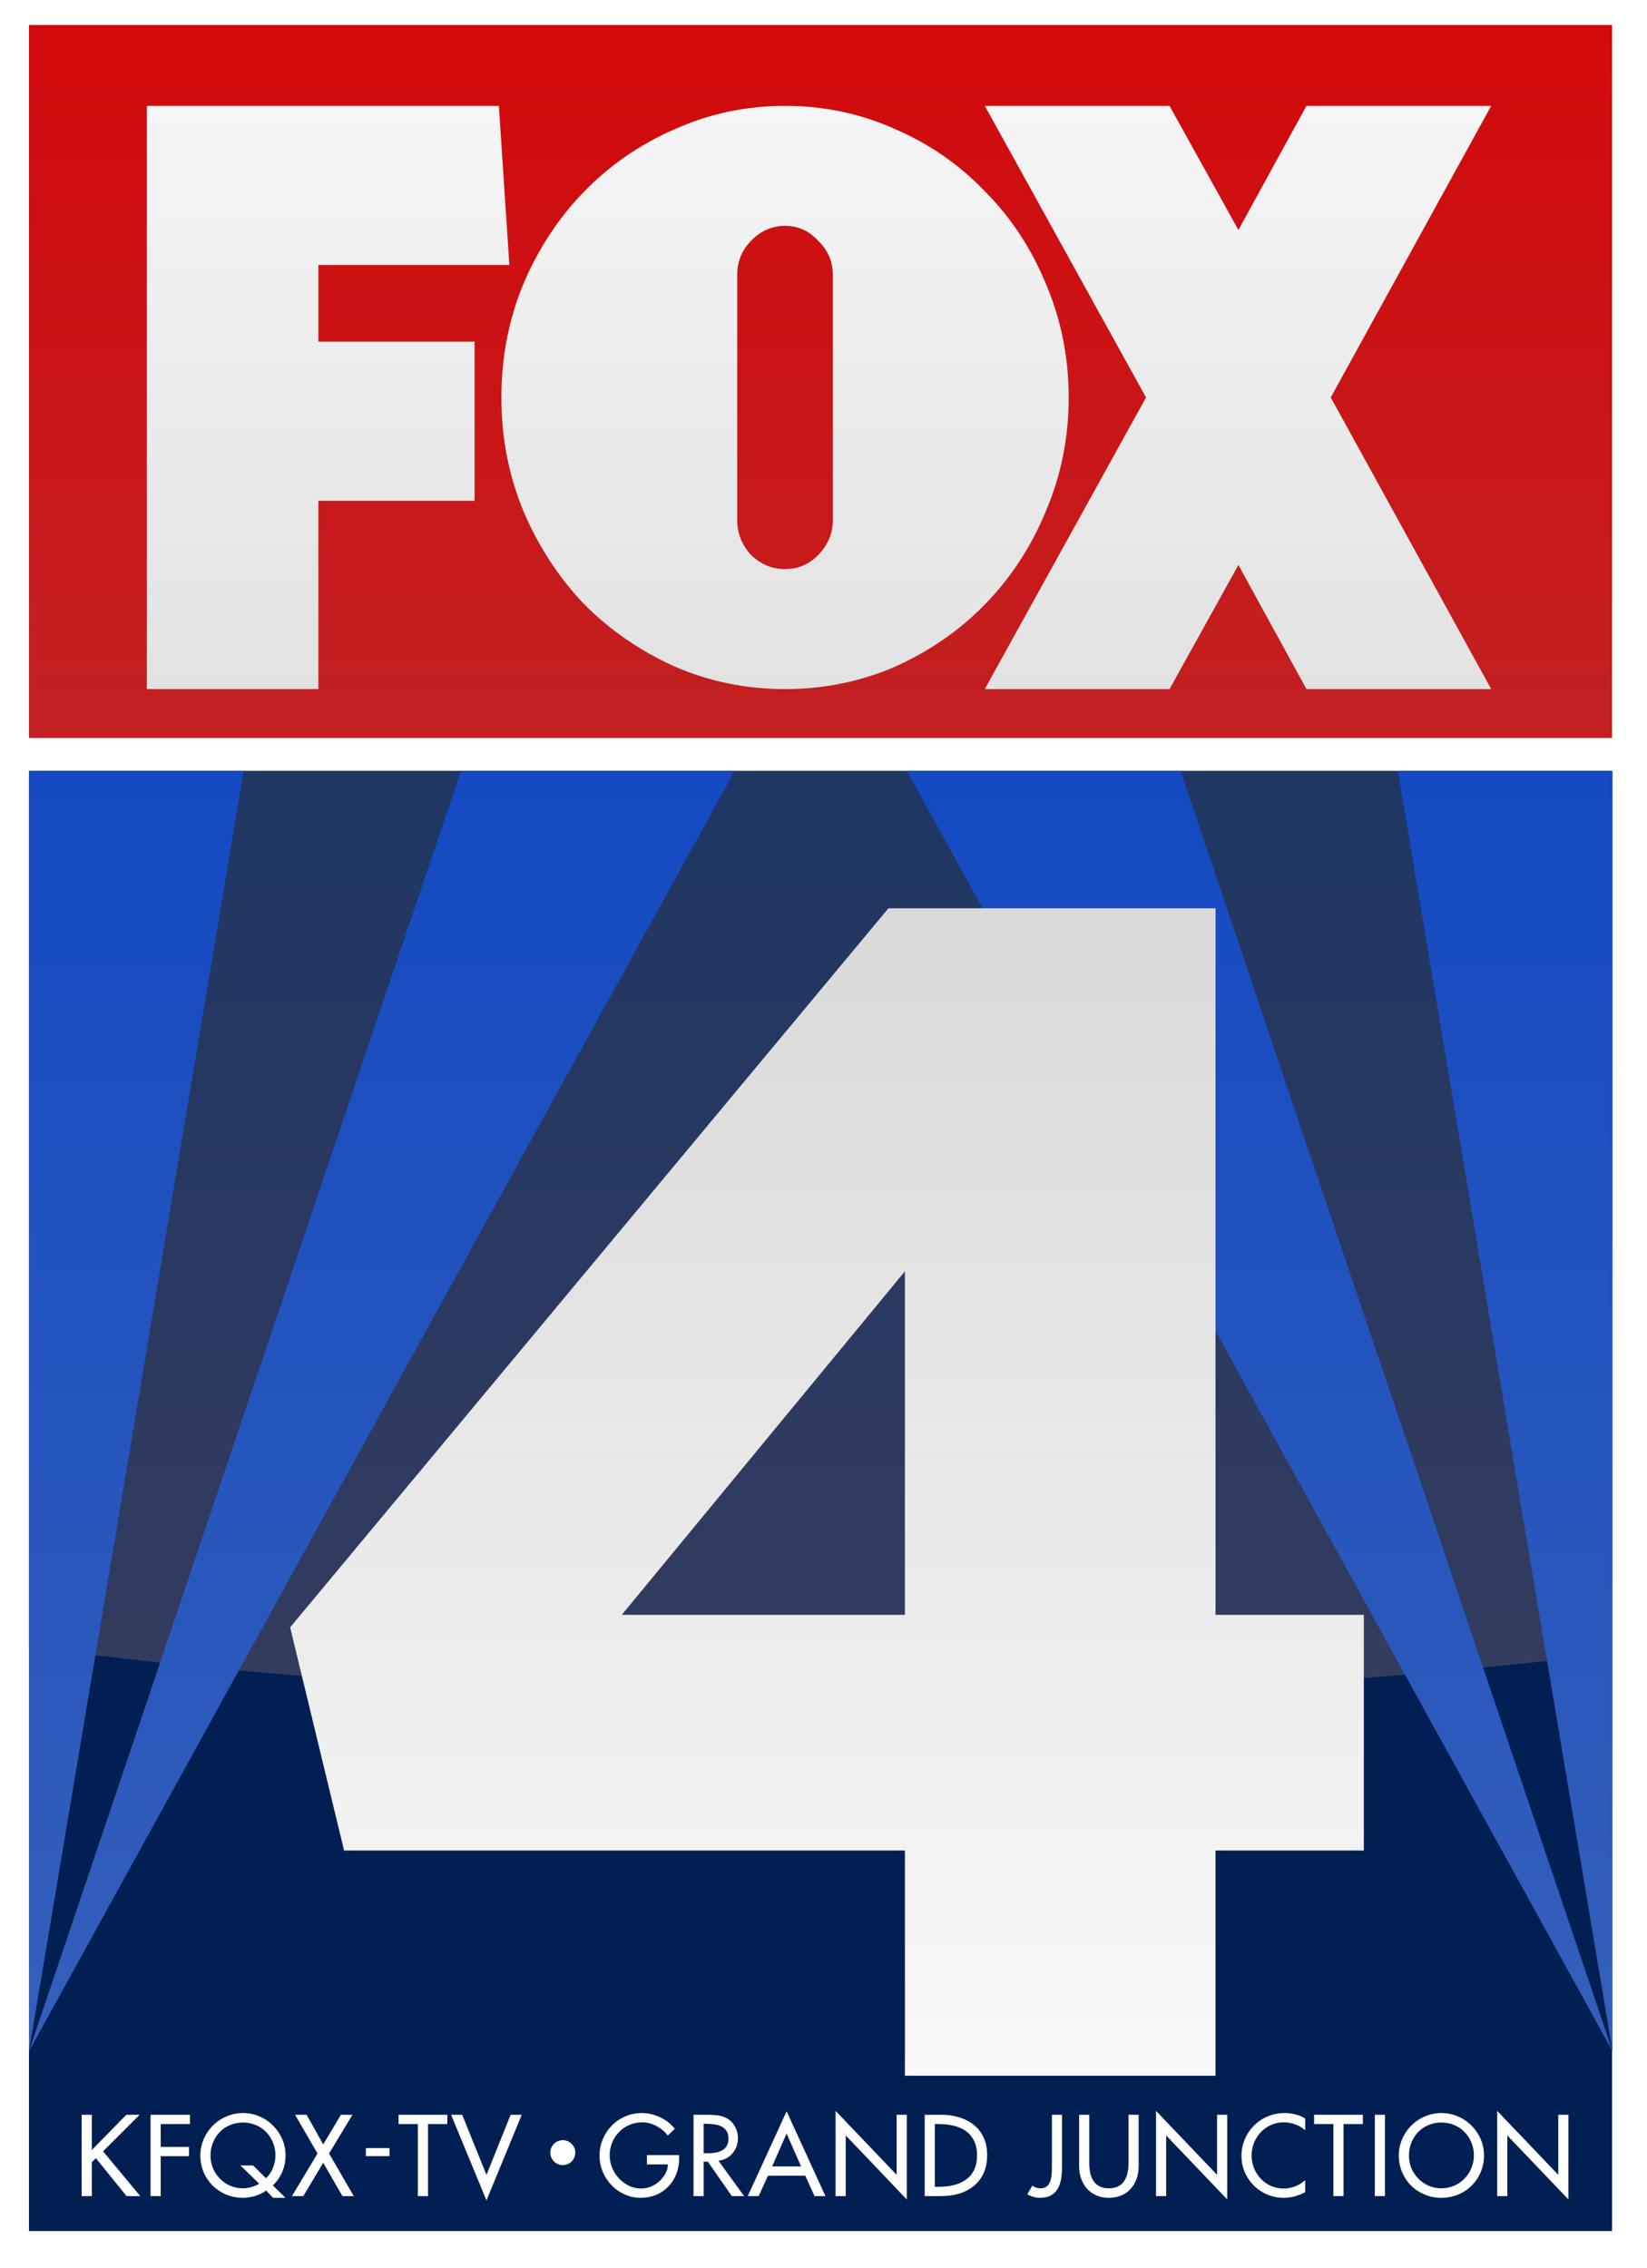 <svg width="1649" height="2271" viewBox="0 0 1649 2271" fill="none" xmlns="http://www.w3.org/2000/svg">
<rect width="1649" height="2271" fill="white"/>
<rect x="29" y="772" width="1585" height="1462" fill="#011F52"/>
<path d="M1614 1655.62C1379.04 1684.16 1119.65 1700 847 1700C554.468 1700 277.2 1681.77 29 1649.17V772H1614V1655.62Z" fill="url(#paint0_linear_6029_211)"/>
<path d="M244 772H29V2054L735.5 772H461.5L29 2054L244 772Z" fill="url(#paint1_linear_6029_211)"/>
<path d="M1399.5 772H1614.5V2054L908 772H1182L1614.5 2054L1399.5 772Z" fill="url(#paint2_linear_6029_211)"/>
<g filter="url(#filter0_d_6029_211)">
<path fill-rule="evenodd" clip-rule="evenodd" d="M1217 2051.5H906V1826H344.5L290.5 1602.5L889.5 882.5H1217V1590H1365.5V1826H1217V2051.5ZM622.5 1590H906V1246L622.5 1590Z" fill="url(#paint3_linear_6029_211)"/>
</g>
<path d="M836.611 2199H846.764V2138.3L907.892 2202.35V2117.57H897.739V2177.72L836.611 2113.68V2199Z" fill="white"/>
<path fill-rule="evenodd" clip-rule="evenodd" d="M806.25 2178.59H768.882L759.594 2199H748.686L787.565 2114.11L826.445 2199H815.538L806.25 2178.59ZM802.038 2169.3L787.565 2136.36L773.094 2169.3H802.038Z" fill="white"/>
<path d="M679.972 2157.96H647.68V2167.25H668.739C668.668 2170.49 667.84 2173.58 666.256 2176.54C664.672 2179.41 662.584 2182.01 659.991 2184.31C657.472 2186.54 654.628 2188.31 651.46 2189.61C648.363 2190.83 645.231 2191.44 642.063 2191.44C637.815 2191.44 633.748 2190.54 629.859 2188.74C627.506 2187.61 625.323 2186.23 623.312 2184.62C622.002 2183.58 620.765 2182.43 619.6 2181.18C616.72 2178.01 614.451 2174.45 612.796 2170.49C611.212 2166.46 610.42 2162.35 610.42 2158.18C610.42 2153.71 611.248 2149.46 612.903 2145.43C614.56 2141.4 616.863 2137.87 619.815 2134.85C622.768 2131.75 626.224 2129.38 630.184 2127.72C634.216 2125.99 638.464 2125.13 642.928 2125.13C647.823 2125.13 652.575 2126.35 657.184 2128.8C661.792 2131.18 665.571 2134.38 668.523 2138.41L675.651 2131.61C671.691 2126.64 666.76 2122.79 660.855 2120.05C655.023 2117.24 648.903 2115.84 642.495 2115.84C636.735 2115.84 631.264 2116.96 626.079 2119.19C620.968 2121.35 616.468 2124.41 612.579 2128.37C608.691 2132.33 605.668 2136.9 603.508 2142.08C601.348 2147.27 600.268 2152.74 600.268 2158.5C600.268 2164.04 601.312 2169.37 603.399 2174.48C605.56 2179.59 608.512 2184.13 612.256 2188.09C616.071 2192.05 620.5 2195.15 625.54 2197.38C630.579 2199.61 635.871 2200.73 641.416 2200.73C646.96 2200.73 652.107 2199.75 656.859 2197.81C661.611 2195.8 665.716 2192.99 669.172 2189.39C672.628 2185.79 675.292 2181.57 677.164 2176.75C677.907 2174.83 678.503 2172.86 678.951 2170.83C679.632 2167.75 679.972 2164.54 679.972 2161.2V2157.96Z" fill="white"/>
<path fill-rule="evenodd" clip-rule="evenodd" d="M745.018 2199L719.313 2163.57C725.146 2162.86 729.861 2160.37 733.461 2156.12C737.062 2151.8 738.861 2146.69 738.861 2140.79C738.861 2136.83 737.889 2133.08 735.945 2129.55C734.073 2126.03 731.481 2123.29 728.169 2121.35C725.289 2119.69 722.157 2118.65 718.773 2118.21C716.917 2117.97 714.834 2117.8 712.525 2117.7L711.506 2117.65L710.291 2117.61L709.284 2117.59C708.44 2117.57 707.571 2117.57 706.677 2117.57H694.365V2199H704.518V2164.55H708.729L732.705 2199H745.018ZM704.518 2156.12V2126.64H707.217C707.992 2126.64 708.754 2126.65 709.503 2126.68C710.153 2126.7 710.793 2126.73 711.423 2126.78C712.766 2126.87 714.063 2127 715.317 2127.18C717.837 2127.54 720.141 2128.22 722.229 2129.23C723.276 2129.72 724.222 2130.33 725.065 2131.05L725.481 2131.43L725.797 2131.74C725.969 2131.91 726.136 2132.09 726.298 2132.28C726.699 2132.74 727.071 2133.24 727.413 2133.77C728.709 2135.71 729.357 2138.2 729.357 2141.22C729.357 2142.41 729.268 2143.52 729.088 2144.54C728.799 2146.2 728.276 2147.64 727.521 2148.89C726.369 2150.83 724.749 2152.34 722.661 2153.42C720.646 2154.43 718.413 2155.15 715.965 2155.58C713.518 2155.95 710.781 2156.12 707.757 2156.12H704.518Z" fill="white"/>
<path fill-rule="evenodd" clip-rule="evenodd" d="M925.836 2199V2117.57H942.685C949.021 2117.57 954.924 2118.43 960.396 2120.16C965.94 2121.82 970.8 2124.34 974.977 2127.72C979.224 2131.03 982.5 2135.24 984.804 2140.36C987.18 2145.39 988.368 2151.23 988.368 2157.85C988.368 2164.62 987.216 2170.59 984.912 2175.78C982.608 2180.96 979.332 2185.29 975.084 2188.74C970.908 2192.2 966.012 2194.79 960.396 2196.52C954.853 2198.17 948.84 2199 942.36 2199H925.836ZM935.988 2126.86V2189.71H939.552C945.024 2189.71 950.064 2189.17 954.672 2188.09C956.248 2187.7 957.761 2187.23 959.211 2186.68C959.939 2186.41 960.651 2186.11 961.348 2185.8C961.777 2185.61 962.201 2185.41 962.619 2185.2C964.116 2184.46 965.535 2183.62 966.876 2182.69C970.404 2180.24 973.176 2177 975.192 2172.97C977.208 2168.87 978.216 2163.97 978.216 2158.29C978.216 2152.52 977.208 2147.63 975.192 2143.59C974.69 2142.57 974.142 2141.6 973.545 2140.68C973.018 2139.87 972.453 2139.09 971.852 2138.36C971.521 2137.96 971.18 2137.57 970.827 2137.19C969.637 2135.91 968.32 2134.77 966.876 2133.77C965.756 2132.99 964.578 2132.29 963.342 2131.64C962.299 2131.11 961.214 2130.61 960.088 2130.17C958.346 2129.49 956.505 2128.92 954.564 2128.48C949.956 2127.39 944.952 2126.86 939.552 2126.86H935.988Z" fill="white"/>
<path d="M1063.33 2117.57H1053.18V2169.3C1053.18 2170.45 1053.16 2171.55 1053.13 2172.6C1053.11 2173.42 1053.08 2174.2 1053.04 2174.95C1052.99 2175.81 1052.93 2176.63 1052.86 2177.4C1052.71 2179.7 1052.28 2181.94 1051.56 2184.09C1050.94 2185.89 1050.01 2187.41 1048.75 2188.67L1048.37 2189.04L1048.1 2189.28C1047.43 2189.83 1046.67 2190.26 1045.8 2190.57C1044.63 2191.01 1043.27 2191.22 1041.73 2191.22C1040.28 2191.22 1038.91 2191.02 1037.6 2190.6C1036.19 2190.15 1034.87 2189.46 1033.63 2188.52L1028.55 2197.16C1032.59 2199.54 1036.83 2200.73 1041.3 2200.73C1045.83 2200.73 1049.58 2199.86 1052.53 2198.14C1053.96 2197.3 1055.23 2196.32 1056.32 2195.21C1057.48 2194.04 1058.45 2192.71 1059.23 2191.22C1060.81 2188.27 1061.89 2185 1062.47 2181.39C1062.72 2179.83 1062.91 2178.19 1063.05 2176.47C1063.24 2174.22 1063.33 2171.83 1063.33 2169.3V2117.57Z" fill="white"/>
<path d="M1080.43 2117.57H1090.58V2165.63C1090.58 2169.23 1090.87 2172.54 1091.44 2175.56C1091.73 2176.86 1092.09 2178.1 1092.53 2179.28C1092.79 2180.01 1093.09 2180.71 1093.42 2181.4C1093.77 2182.14 1094.16 2182.86 1094.58 2183.55C1096.09 2185.93 1098.14 2187.8 1100.73 2189.17C1103.32 2190.54 1106.49 2191.22 1110.24 2191.22C1113.98 2191.22 1117.15 2190.54 1119.74 2189.17C1122.33 2187.8 1124.35 2185.93 1125.79 2183.55C1127.3 2181.18 1128.34 2178.52 1128.92 2175.56C1129.14 2174.52 1129.33 2173.43 1129.48 2172.31C1129.75 2170.21 1129.89 2167.98 1129.89 2165.63V2117.57H1140.04V2169.08C1140.04 2173.55 1139.36 2177.72 1137.99 2181.61C1136.62 2185.5 1134.64 2188.88 1132.05 2191.77C1129.53 2194.57 1126.4 2196.77 1122.66 2198.35C1118.98 2199.94 1114.84 2200.73 1110.24 2200.73C1109.58 2200.73 1108.93 2200.71 1108.29 2200.68C1107.52 2200.64 1106.76 2200.58 1106.01 2200.49C1103.06 2200.15 1100.33 2199.44 1097.82 2198.35C1094.14 2196.77 1091.01 2194.54 1088.42 2191.66C1085.83 2188.78 1083.85 2185.43 1082.48 2181.61C1081.11 2177.72 1080.43 2173.55 1080.43 2169.08V2117.57Z" fill="white"/>
<path d="M1157.43 2199H1167.58V2138.3L1228.71 2202.35V2117.57H1218.55V2177.72L1157.43 2113.68V2199Z" fill="white"/>
<path d="M1306.81 2121.35V2133.12C1303.93 2130.53 1300.58 2128.55 1296.76 2127.18C1293.02 2125.81 1289.2 2125.13 1285.31 2125.13C1280.85 2125.13 1276.64 2125.99 1272.68 2127.72C1270.72 2128.59 1268.88 2129.63 1267.16 2130.85C1266.6 2131.25 1266.05 2131.66 1265.51 2132.1C1264.99 2132.52 1264.49 2132.96 1263.99 2133.41C1263.67 2133.71 1263.34 2134.02 1263.03 2134.34L1262.42 2134.96L1261.6 2135.85L1260.83 2136.75C1260.25 2137.44 1259.71 2138.16 1259.19 2138.89C1258.38 2140.05 1257.64 2141.25 1256.98 2142.51C1256.65 2143.13 1256.34 2143.77 1256.04 2144.41L1255.89 2144.75L1255.51 2145.65C1253.92 2149.68 1253.13 2153.93 1253.13 2158.39C1253.13 2162.79 1253.92 2167 1255.51 2171.03C1257.16 2174.99 1259.43 2178.52 1262.31 2181.61C1265.26 2184.71 1268.68 2187.12 1272.57 2188.85C1276.46 2190.57 1280.63 2191.44 1285.1 2191.44C1287.68 2191.44 1290.21 2191.14 1292.69 2190.52C1293.3 2190.38 1293.9 2190.21 1294.5 2190.02C1295.22 2189.8 1295.94 2189.55 1296.66 2189.28C1300.4 2187.84 1303.78 2185.75 1306.81 2183.02V2195C1303.71 2196.8 1300.25 2198.21 1296.44 2199.21C1292.7 2200.22 1289.02 2200.73 1285.42 2200.73C1279.74 2200.73 1274.3 2199.68 1269.12 2197.59C1263.93 2195.44 1259.36 2192.41 1255.4 2188.52C1251.51 2184.64 1248.45 2180.14 1246.22 2175.02C1245.32 2172.89 1244.6 2170.7 1244.08 2168.45C1243.34 2165.31 1242.98 2162.07 1242.98 2158.71C1242.98 2152.81 1244.09 2147.27 1246.33 2142.08C1248.56 2136.83 1251.66 2132.22 1255.62 2128.26C1259.65 2124.3 1264.29 2121.24 1269.55 2119.08C1274.8 2116.92 1280.38 2115.84 1286.29 2115.84C1287.83 2115.84 1289.35 2115.92 1290.87 2116.09C1292.96 2116.31 1295.04 2116.7 1297.09 2117.24C1299.28 2117.78 1301.36 2118.51 1303.32 2119.43C1304.53 2120 1305.69 2120.64 1306.81 2121.35Z" fill="white"/>
<path d="M1345.16 2199V2126.86H1364.49V2117.57H1315.68V2126.86H1335.01V2199H1345.16Z" fill="white"/>
<path d="M1386.64 2117.57V2199H1376.49V2117.57H1386.64Z" fill="white"/>
<path fill-rule="evenodd" clip-rule="evenodd" d="M1459.58 2119.19C1454.4 2116.96 1448.93 2115.84 1443.17 2115.84C1439.7 2115.84 1436.33 2116.25 1433.07 2117.05C1430.92 2117.59 1428.81 2118.3 1426.75 2119.19C1421.57 2121.35 1417 2124.41 1413.04 2128.37C1412.04 2129.36 1411.1 2130.39 1410.22 2131.47C1408.66 2133.37 1407.28 2135.39 1406.06 2137.54C1405.25 2138.96 1404.52 2140.44 1403.86 2141.98C1401.62 2147.16 1400.51 2152.59 1400.51 2158.29C1400.51 2164.19 1401.59 2169.77 1403.75 2175.02C1404.39 2176.52 1405.1 2177.96 1405.88 2179.34C1406.15 2179.82 1406.43 2180.29 1406.71 2180.75C1408.47 2183.62 1410.54 2186.25 1412.93 2188.63C1415.38 2191 1418.07 2193.04 1420.99 2194.77C1422.79 2195.83 1424.67 2196.77 1426.64 2197.59C1427.74 2198.04 1428.84 2198.43 1429.96 2198.78C1431.44 2199.23 1432.95 2199.61 1434.48 2199.91C1437.29 2200.45 1440.19 2200.73 1443.17 2200.73C1446.37 2200.73 1449.47 2200.41 1452.47 2199.79C1454.94 2199.27 1457.35 2198.54 1459.69 2197.59C1462.42 2196.46 1464.98 2195.09 1467.35 2193.49C1468.5 2192.72 1469.61 2191.89 1470.67 2191C1471.16 2190.6 1471.64 2190.18 1472.11 2189.76C1472.51 2189.39 1472.91 2189.02 1473.3 2188.63C1477.26 2184.74 1480.32 2180.21 1482.48 2175.02C1484.71 2169.77 1485.83 2164.19 1485.83 2158.29C1485.83 2157.02 1485.77 2155.77 1485.66 2154.53C1485.56 2153.39 1485.42 2152.27 1485.22 2151.16C1485.1 2150.47 1484.97 2149.79 1484.81 2149.11C1484.59 2148.12 1484.33 2147.16 1484.03 2146.2C1483.6 2144.77 1483.08 2143.36 1482.48 2141.98C1480.25 2136.79 1477.15 2132.25 1473.19 2128.37C1469.3 2124.41 1464.77 2121.35 1459.58 2119.19ZM1455.59 2188.74C1451.7 2190.39 1447.56 2191.22 1443.17 2191.22C1438.78 2191.22 1434.6 2190.39 1430.64 2188.74C1428.04 2187.63 1425.63 2186.21 1423.41 2184.49C1422.8 2184.02 1422.21 2183.52 1421.63 2183.01L1421.01 2182.43L1420.27 2181.72C1418.83 2180.28 1417.54 2178.73 1416.4 2177.06C1415.51 2175.77 1414.72 2174.42 1414.01 2173C1413.7 2172.39 1413.42 2171.77 1413.14 2171.14C1412.23 2168.91 1411.57 2166.6 1411.16 2164.21C1410.83 2162.29 1410.66 2160.31 1410.66 2158.29C1410.66 2156.59 1410.78 2154.93 1411 2153.31C1411.38 2150.66 1412.05 2148.11 1413.04 2145.65C1414.04 2143.09 1415.31 2140.72 1416.84 2138.57C1417.72 2137.33 1418.68 2136.16 1419.73 2135.06C1422.68 2131.97 1426.14 2129.59 1430.1 2127.94C1432.27 2127 1434.54 2126.32 1436.9 2125.89C1438.92 2125.53 1441.01 2125.34 1443.17 2125.34C1447.85 2125.34 1452.17 2126.21 1456.13 2127.94C1460.16 2129.59 1463.62 2131.97 1466.5 2135.06C1469.45 2138.09 1471.72 2141.62 1473.3 2145.65C1474.88 2149.61 1475.68 2153.82 1475.68 2158.29C1475.68 2162.82 1474.81 2167.11 1473.08 2171.14C1471.43 2175.17 1469.09 2178.7 1466.06 2181.72C1463.04 2184.74 1459.55 2187.08 1455.59 2188.74Z" fill="white"/>
<path d="M1499.02 2113.68L1560.15 2177.72V2117.57H1570.3V2202.35L1509.17 2138.3V2199H1499.02V2113.68Z" fill="white"/>
<path fill-rule="evenodd" clip-rule="evenodd" d="M285.814 2200.73H273.503L266.482 2193.49C264.808 2194.66 263.032 2195.69 261.154 2196.6C260.145 2197.09 259.104 2197.54 258.036 2197.95C257.163 2198.29 256.271 2198.6 255.358 2198.89C251.255 2200.12 247.223 2200.73 243.263 2200.73C237.431 2200.73 231.923 2199.68 226.738 2197.6C221.555 2195.44 216.982 2192.45 213.022 2188.63C211.412 2187.02 209.944 2185.3 208.618 2183.46C206.742 2180.88 205.15 2178.06 203.843 2175.02C201.683 2169.77 200.603 2164.19 200.603 2158.29C200.603 2152.6 201.719 2147.16 203.95 2141.98C206.183 2136.79 209.242 2132.25 213.131 2128.37C217.091 2124.41 221.662 2121.35 226.847 2119.19C232.03 2116.96 237.503 2115.84 243.263 2115.84C249.022 2115.84 254.494 2116.96 259.679 2119.19C264.862 2121.35 269.398 2124.41 273.286 2128.37C277.246 2132.25 280.343 2136.79 282.574 2141.98C284.807 2147.16 285.923 2152.6 285.923 2158.29C285.923 2164.04 284.807 2169.55 282.574 2174.81C280.343 2179.99 277.211 2184.49 273.179 2188.31L285.814 2200.73ZM253.414 2168.33L266.267 2181.07C269.29 2178.41 271.631 2174.99 273.286 2170.81C274.245 2168.35 274.927 2165.91 275.33 2163.5C275.624 2161.75 275.771 2160.01 275.771 2158.29C275.771 2153.82 274.979 2149.61 273.395 2145.65C272.451 2143.25 271.265 2141.02 269.836 2138.98C268.866 2137.59 267.784 2136.29 266.591 2135.06C263.711 2131.97 260.255 2129.59 256.223 2127.94C252.263 2126.21 247.942 2125.34 243.263 2125.34C238.583 2125.34 234.227 2126.21 230.194 2127.94C226.234 2129.59 222.778 2131.97 219.826 2135.06C216.946 2138.09 214.715 2141.62 213.131 2145.65C211.547 2149.61 210.755 2153.82 210.755 2158.29C210.755 2162.82 211.583 2167.11 213.238 2171.14C214.967 2175.17 217.343 2178.7 220.366 2181.72C222.109 2183.46 223.995 2184.98 226.024 2186.27C227.517 2187.21 229.087 2188.04 230.734 2188.74C234.694 2190.39 238.87 2191.22 243.263 2191.22C245.854 2191.22 248.591 2190.83 251.471 2190.04C254.423 2189.24 257.087 2188.09 259.463 2186.58L240.778 2168.33H253.414Z" fill="white"/>
<path d="M126.488 2117.57L91.929 2152.88V2117.57H81.776V2199H91.929V2164.98L96.032 2161.09L126.704 2199H140.42L103.16 2154.18L139.772 2117.57H126.488Z" fill="white"/>
<path d="M160.898 2126.86H190.166V2117.57H150.746V2199H160.898V2159.04H189.194V2149.75H160.898V2126.86Z" fill="white"/>
<path d="M295.44 2117.57L317.904 2156.34L292.308 2199H303.648L323.628 2165.63L342.852 2199H354.192L329.46 2156.34L352.896 2117.57H341.34L323.628 2147.27L306.996 2117.57H295.44Z" fill="white"/>
<path d="M366.348 2150.9H390V2159H366.348V2150.9Z" fill="white"/>
<path d="M428.523 2199V2126.86H447.855V2117.57H399.039V2126.86H418.371V2199H428.523Z" fill="white"/>
<path d="M462.765 2117.57L487.064 2177.83L511.257 2117.57H522.381L487.064 2203.32L451.641 2117.57H462.765Z" fill="white"/>
<path d="M563.5 2168C570.403 2168 576 2162.4 576 2155.5C576 2148.6 570.403 2143 563.5 2143C556.597 2143 551 2148.6 551 2155.5C551 2162.4 556.597 2168 563.5 2168Z" fill="white"/>
<rect width="1585" height="714" transform="matrix(1 0 0 -1 29 739)" fill="url(#paint4_linear_6029_211)"/>
<g filter="url(#filter1_d_6029_211)">
<path d="M318.777 328.102H475.158V487.453H318.777V676H147V92H499.467L510 251.352H318.777V328.102Z" fill="url(#paint5_linear_6029_211)"/>
<path fill-rule="evenodd" clip-rule="evenodd" d="M502 384C502 343.953 509.303 306.133 523.908 270.539C539.056 234.938 559.341 204.07 584.766 177.93C610.731 151.234 641.025 130.375 675.646 115.359C710.267 99.789 747.052 92 786 92C824.948 92 861.736 99.789 896.354 115.359C930.973 130.375 961.002 151.234 986.422 177.93C1012.39 204.07 1032.67 234.938 1047.28 270.539C1062.43 306.133 1070 343.953 1070 384C1070 424.047 1062.43 461.867 1047.28 497.461C1032.67 533.062 1012.39 564.203 986.422 590.906C961.002 617.047 930.973 637.898 896.354 653.477C861.736 668.492 824.948 676 786 676C747.052 676 710.267 668.492 675.646 653.477C641.025 637.898 610.731 617.047 584.766 590.906C559.341 564.203 539.056 533.062 523.908 497.461C509.303 461.867 502 424.047 502 384ZM738.126 506.641C738.126 519.992 742.724 531.672 751.921 541.68C761.657 551.133 773.018 555.859 786 555.859C798.982 555.859 810.072 551.133 819.27 541.68C829.006 531.672 833.875 519.992 833.875 506.641V261.359C833.875 248.008 829.006 236.609 819.27 227.156C810.072 217.141 798.982 212.141 786 212.141C773.018 212.141 761.657 217.141 751.921 227.156C742.724 236.609 738.126 248.008 738.126 261.359V506.641Z" fill="url(#paint6_linear_6029_211)"/>
<path d="M1239.91 551.695L1308.05 676H1493L1332.38 384L1493 92H1308.05L1239.91 216.305L1170.95 92H986L1147.43 384L986 676H1170.95L1239.91 551.695Z" fill="url(#paint7_linear_6029_211)"/>
</g>
<defs>
<filter id="filter0_d_6029_211" x="250.7" y="869.7" width="1154.6" height="1248.6" filterUnits="userSpaceOnUse" color-interpolation-filters="sRGB">
<feFlood flood-opacity="0" result="BackgroundImageFix"/>
<feColorMatrix in="SourceAlpha" type="matrix" values="0 0 0 0 0 0 0 0 0 0 0 0 0 0 0 0 0 0 127 0" result="hardAlpha"/>
<feOffset dy="27"/>
<feGaussianBlur stdDeviation="19.9"/>
<feComposite in2="hardAlpha" operator="out"/>
<feColorMatrix type="matrix" values="0 0 0 0 0 0 0 0 0 0 0 0 0 0 0 0 0 0 0.7 0"/>
<feBlend mode="normal" in2="BackgroundImageFix" result="effect1_dropShadow_6029_211"/>
<feBlend mode="normal" in="SourceGraphic" in2="effect1_dropShadow_6029_211" result="shape"/>
</filter>
<filter id="filter1_d_6029_211" x="131.6" y="90.6" width="1376.8" height="614.8" filterUnits="userSpaceOnUse" color-interpolation-filters="sRGB">
<feFlood flood-opacity="0" result="BackgroundImageFix"/>
<feColorMatrix in="SourceAlpha" type="matrix" values="0 0 0 0 0 0 0 0 0 0 0 0 0 0 0 0 0 0 127 0" result="hardAlpha"/>
<feOffset dy="14"/>
<feGaussianBlur stdDeviation="7.7"/>
<feComposite in2="hardAlpha" operator="out"/>
<feColorMatrix type="matrix" values="0 0 0 0 0 0 0 0 0 0 0 0 0 0 0 0 0 0 0.7 0"/>
<feBlend mode="normal" in2="BackgroundImageFix" result="effect1_dropShadow_6029_211"/>
<feBlend mode="normal" in="SourceGraphic" in2="effect1_dropShadow_6029_211" result="shape"/>
</filter>
<linearGradient id="paint0_linear_6029_211" x1="821.5" y1="772" x2="821.5" y2="1700" gradientUnits="userSpaceOnUse">
<stop stop-color="#1F3663"/>
<stop offset="1" stop-color="#343C5F"/>
</linearGradient>
<linearGradient id="paint1_linear_6029_211" x1="382.25" y1="772" x2="382.25" y2="2054" gradientUnits="userSpaceOnUse">
<stop stop-color="#1449C2"/>
<stop offset="1" stop-color="#3460BA"/>
</linearGradient>
<linearGradient id="paint2_linear_6029_211" x1="1261.25" y1="772" x2="1261.25" y2="2054" gradientUnits="userSpaceOnUse">
<stop stop-color="#1449C2"/>
<stop offset="1" stop-color="#3460BA"/>
</linearGradient>
<linearGradient id="paint3_linear_6029_211" x1="828" y1="882.5" x2="828" y2="2051.5" gradientUnits="userSpaceOnUse">
<stop stop-color="#D9D9D9"/>
<stop offset="1" stop-color="#F8F8F8"/>
</linearGradient>
<linearGradient id="paint4_linear_6029_211" x1="792.5" y1="714" x2="792.5" y2="0" gradientUnits="userSpaceOnUse">
<stop stop-color="#D2090B"/>
<stop offset="1" stop-color="#C22021"/>
</linearGradient>
<linearGradient id="paint5_linear_6029_211" x1="820" y1="92" x2="820" y2="676" gradientUnits="userSpaceOnUse">
<stop stop-color="#F5F5F5"/>
<stop offset="1" stop-color="#E2E2E2"/>
</linearGradient>
<linearGradient id="paint6_linear_6029_211" x1="820" y1="92" x2="820" y2="676" gradientUnits="userSpaceOnUse">
<stop stop-color="#F5F5F5"/>
<stop offset="1" stop-color="#E2E2E2"/>
</linearGradient>
<linearGradient id="paint7_linear_6029_211" x1="820" y1="92" x2="820" y2="676" gradientUnits="userSpaceOnUse">
<stop stop-color="#F5F5F5"/>
<stop offset="1" stop-color="#E2E2E2"/>
</linearGradient>
</defs>
</svg>
